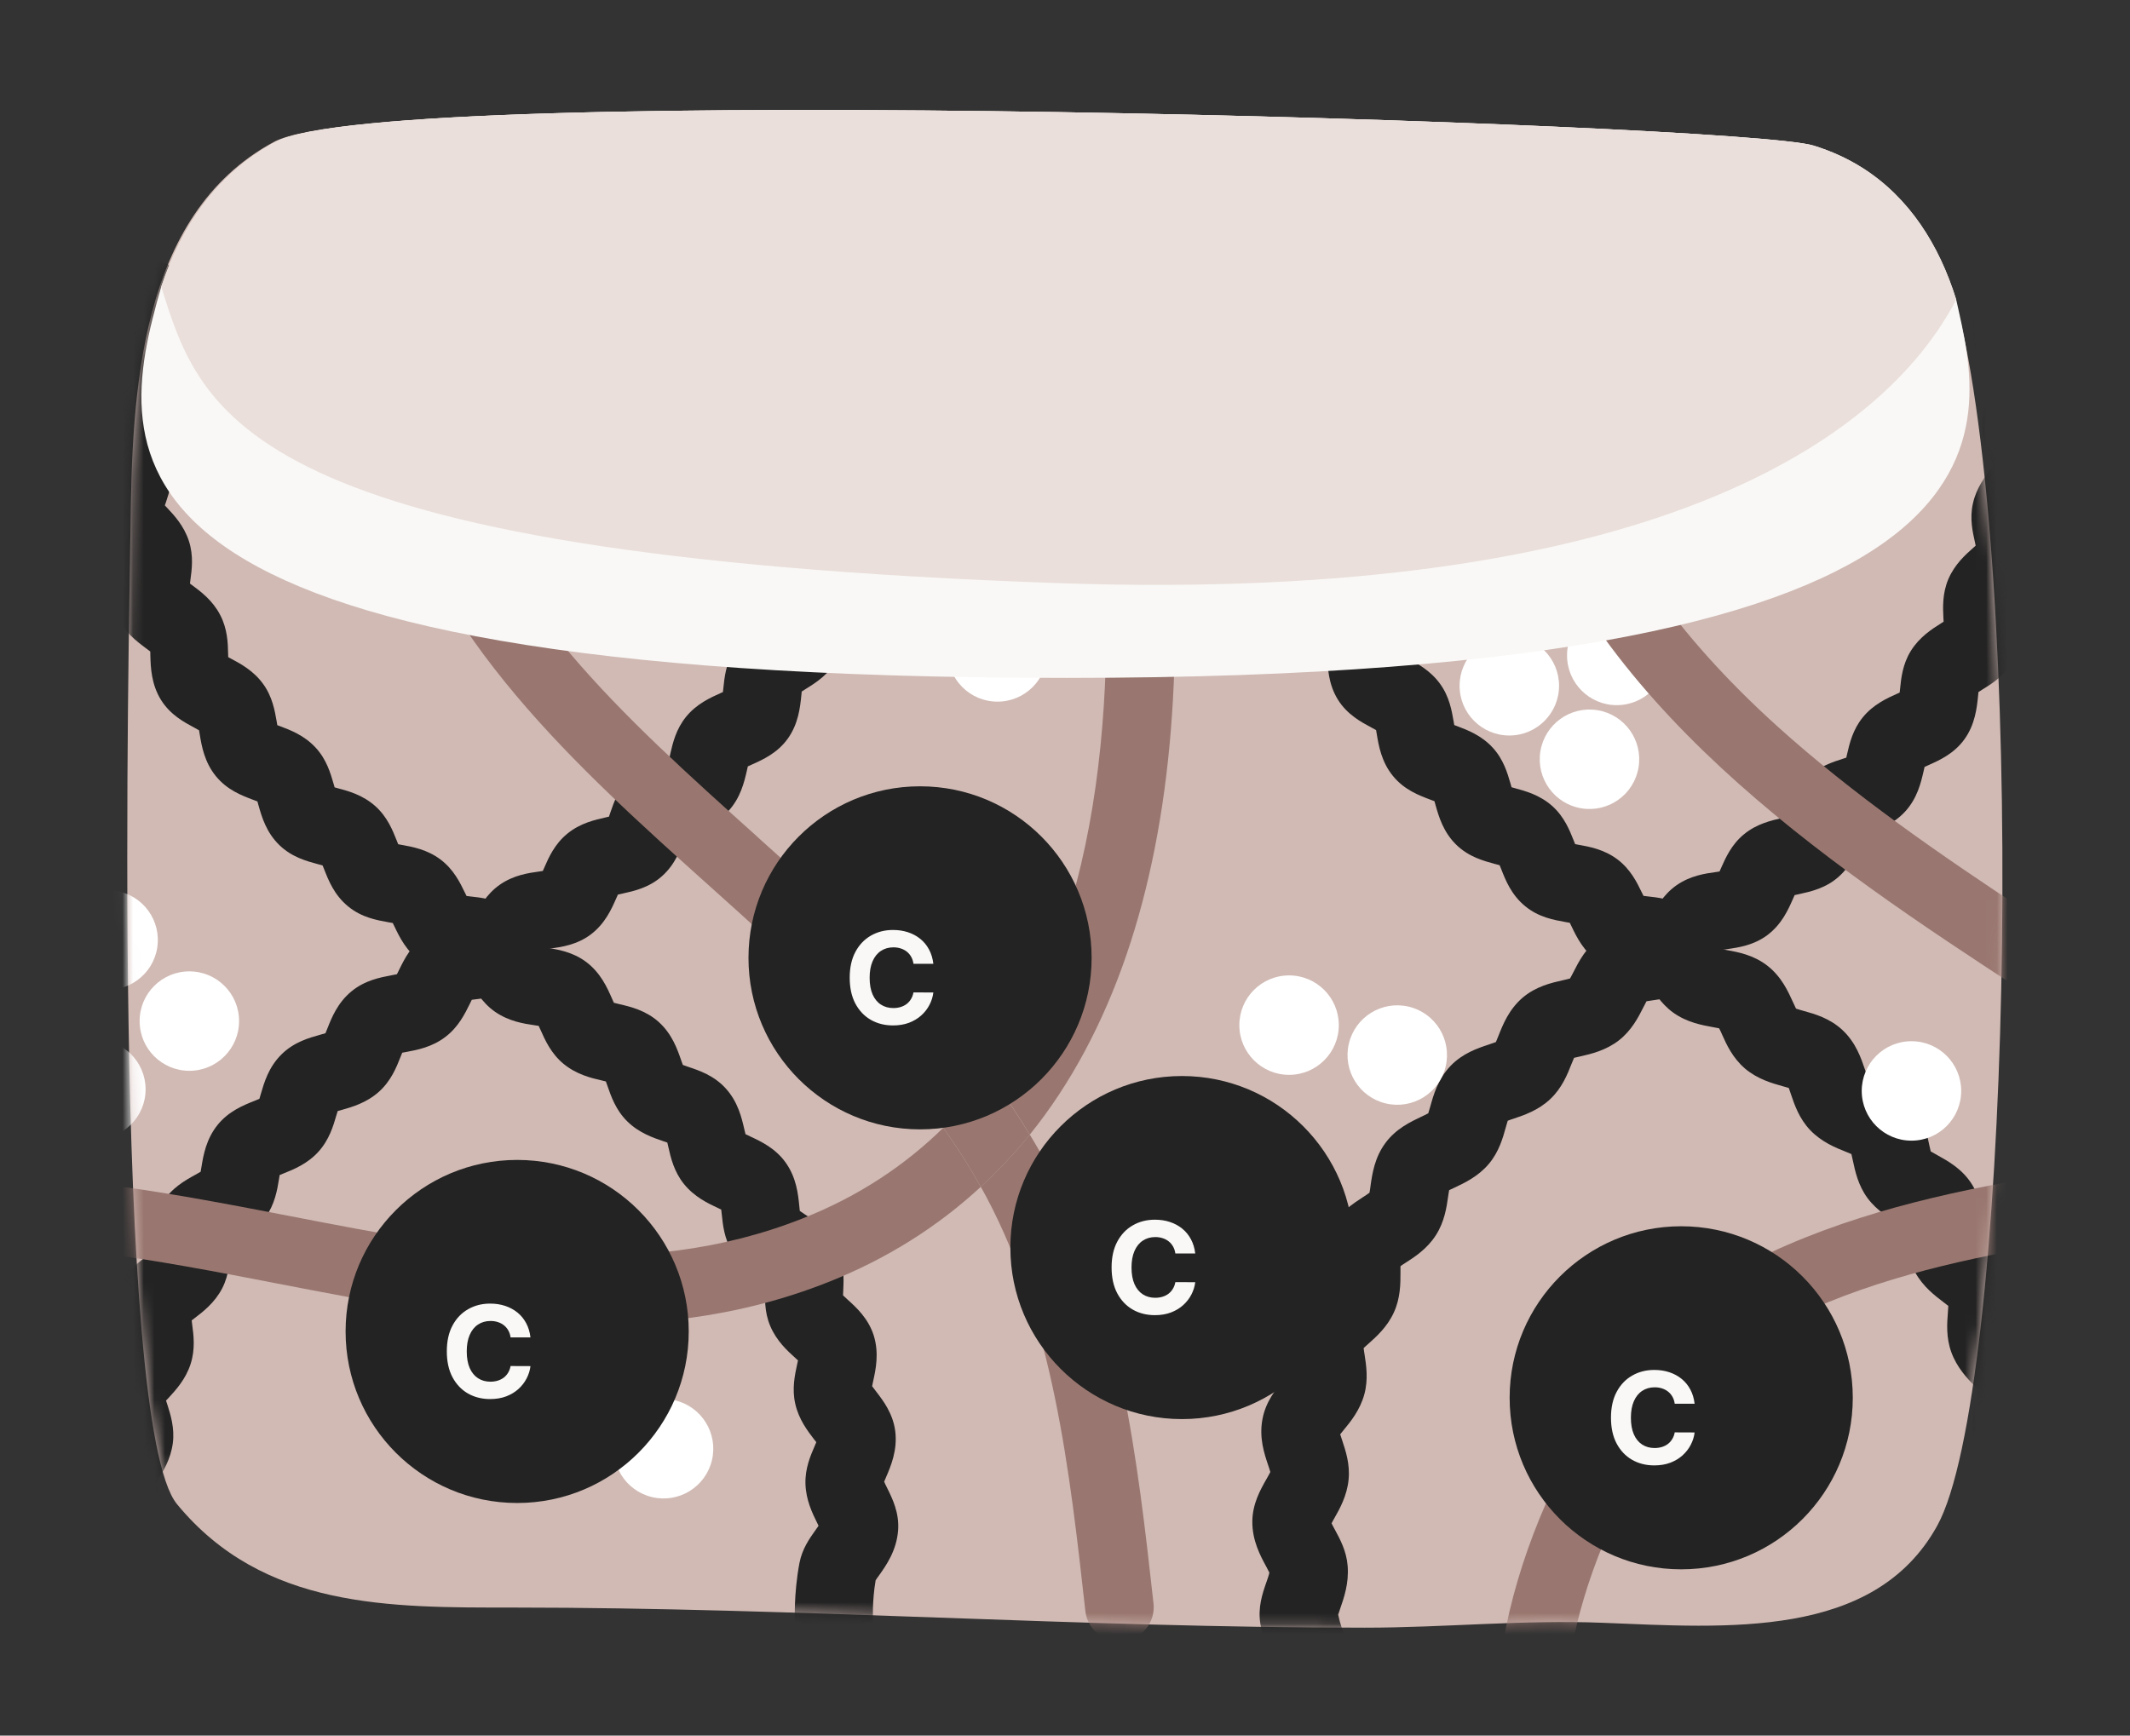 <svg width="200" height="163" viewBox="0 0 200 163" fill="none" xmlns="http://www.w3.org/2000/svg">
<rect x="0" y="0" width="200" height="163" fill="#333333" stroke="none"/>
<path d="M174.73 15.767C173.35 14.897 171.82 14.187 170.12 13.667C163.27 11.567 36.46 7.517 25.7 13.337C13.02 20.197 12.4 36.967 12.25 49.677C12.14 58.637 10.42 133.727 16.62 141.267C24.73 151.117 36.61 150.977 48.2 150.977C74.98 150.977 101.43 152.867 128.13 152.867C135.61 152.867 143.02 152.107 150.46 152.407C162.14 152.867 175.97 153.987 181.89 143.307C188.74 130.947 190.31 58.507 184.25 30.887C182.87 24.567 179.88 19.037 174.72 15.767H174.73Z" fill="#D1BAB4"/>
<mask id="mask0_2216_2806" style="mask-type:luminance" maskUnits="userSpaceOnUse" x="11" y="10" width="178" height="143">
<path d="M174.73 15.767C173.35 14.897 171.82 14.187 170.12 13.667C163.27 11.567 36.46 7.517 25.7 13.337C13.02 20.197 12.4 36.967 12.25 49.677C12.14 58.637 10.42 133.727 16.62 141.267C24.73 151.117 36.61 150.977 48.2 150.977C74.98 150.977 101.43 152.867 128.13 152.867C135.61 152.867 143.02 152.107 150.46 152.407C162.14 152.867 175.97 153.987 181.89 143.307C188.74 130.947 190.31 58.507 184.25 30.887C182.87 24.567 179.88 19.037 174.72 15.767H174.73Z" fill="white"/>
</mask>
<g mask="url(#mask0_2216_2806)">
<path d="M78.309 156.067C76.379 156.067 74.759 154.557 74.649 152.607C74.629 152.317 74.509 149.727 75.069 146.777C75.319 145.477 75.999 144.507 76.549 143.737C76.639 143.607 76.759 143.447 76.859 143.297C76.819 143.207 76.769 143.127 76.739 143.047C76.289 142.137 75.669 140.887 75.629 139.337C75.589 137.917 76.099 136.717 76.479 135.847C76.529 135.727 76.589 135.587 76.649 135.447C76.589 135.357 76.519 135.277 76.459 135.207C75.849 134.407 74.999 133.317 74.669 131.827C74.349 130.407 74.639 129.117 74.839 128.177C74.869 128.057 74.899 127.907 74.929 127.767C74.849 127.687 74.759 127.617 74.689 127.547C73.939 126.867 72.919 125.947 72.319 124.527C71.749 123.167 71.819 121.837 71.859 120.857C71.859 120.737 71.869 120.577 71.879 120.437C71.779 120.367 71.679 120.307 71.599 120.247C70.749 119.697 69.579 118.937 68.779 117.617C67.999 116.347 67.869 115.007 67.769 114.027C67.759 113.897 67.739 113.747 67.719 113.597C67.609 113.547 67.489 113.487 67.399 113.447C66.479 113.017 65.209 112.417 64.229 111.207C63.279 110.037 62.979 108.707 62.759 107.737C62.729 107.607 62.699 107.457 62.659 107.307C62.539 107.267 62.409 107.227 62.309 107.187C61.339 106.857 59.999 106.407 58.889 105.307C57.809 104.237 57.369 102.937 57.039 101.987C56.999 101.867 56.939 101.707 56.889 101.567C56.759 101.537 56.629 101.507 56.519 101.477C55.509 101.247 54.139 100.917 52.919 99.917C51.739 98.947 51.179 97.677 50.769 96.757C50.719 96.637 50.649 96.487 50.579 96.347C50.449 96.327 50.309 96.307 50.189 96.287C49.159 96.137 47.759 95.917 46.459 95.007C45.199 94.117 44.549 92.897 44.069 91.997C43.999 91.867 43.909 91.707 43.829 91.567C43.679 91.547 43.509 91.527 43.369 91.517C42.319 91.407 40.869 91.257 39.539 90.317C38.159 89.347 37.519 88.017 37.049 87.037C36.999 86.937 36.939 86.807 36.879 86.687C36.729 86.657 36.559 86.627 36.429 86.607C35.379 86.417 33.949 86.167 32.689 85.127C31.379 84.057 30.839 82.667 30.439 81.647C30.399 81.537 30.339 81.397 30.289 81.277C30.139 81.237 29.969 81.187 29.839 81.157C28.809 80.877 27.399 80.507 26.219 79.357C24.999 78.167 24.579 76.717 24.279 75.657C24.249 75.547 24.209 75.397 24.169 75.267C24.019 75.207 23.859 75.147 23.719 75.097C22.719 74.717 21.339 74.197 20.289 72.917C19.189 71.587 18.929 70.027 18.759 68.997C18.739 68.877 18.709 68.727 18.689 68.587C18.549 68.507 18.379 68.417 18.259 68.347C17.309 67.837 15.999 67.147 15.119 65.737C14.199 64.257 14.149 62.657 14.119 61.607C14.119 61.487 14.119 61.327 14.109 61.187C13.979 61.087 13.819 60.967 13.699 60.877C12.829 60.227 11.629 59.337 10.969 57.797C10.279 56.167 10.489 54.567 10.639 53.507C10.659 53.387 10.679 53.227 10.689 53.087C10.579 52.957 10.439 52.807 10.329 52.697C9.579 51.907 8.549 50.817 8.179 49.167C7.789 47.417 8.299 45.867 8.649 44.837C8.689 44.717 8.739 44.567 8.779 44.427C8.689 44.267 8.569 44.087 8.479 43.937C7.899 43.007 7.109 41.747 7.079 40.067C7.049 38.217 7.899 36.777 8.459 35.827C8.529 35.717 8.599 35.587 8.669 35.467C8.609 35.257 8.519 34.987 8.439 34.777C8.089 33.777 7.619 32.407 7.959 30.837C8.499 28.327 9.659 27.247 10.839 26.457C11.719 24.727 13.809 23.957 15.609 24.757C17.459 25.577 18.299 27.747 17.469 29.597C16.829 31.047 15.969 31.817 15.339 32.267C15.349 32.297 15.359 32.327 15.369 32.357C15.709 33.327 16.169 34.667 16.019 36.257C15.889 37.647 15.249 38.737 14.769 39.537C14.709 39.637 14.649 39.747 14.579 39.857C14.619 39.917 14.659 39.977 14.689 40.037C15.219 40.887 15.949 42.047 16.129 43.577C16.299 45.007 15.889 46.237 15.589 47.147C15.559 47.247 15.519 47.357 15.479 47.467C15.539 47.527 15.589 47.587 15.639 47.637C16.329 48.367 17.269 49.367 17.739 50.817C18.189 52.207 18.009 53.517 17.879 54.467C17.869 54.567 17.849 54.687 17.839 54.807C17.909 54.857 17.979 54.907 18.039 54.957C18.849 55.557 19.959 56.377 20.669 57.747C21.359 59.057 21.399 60.397 21.419 61.367C21.419 61.467 21.419 61.597 21.429 61.717C21.509 61.757 21.599 61.807 21.669 61.847C22.569 62.327 23.799 62.977 24.709 64.237C25.589 65.447 25.809 66.787 25.979 67.757C25.999 67.867 26.019 67.987 26.039 68.107C26.129 68.147 26.229 68.177 26.309 68.207C27.269 68.567 28.579 69.067 29.639 70.217C30.669 71.327 31.039 72.637 31.319 73.597C31.349 73.707 31.389 73.827 31.419 73.947C31.519 73.977 31.619 74.007 31.709 74.027C32.699 74.287 34.059 74.657 35.239 75.707C36.379 76.727 36.879 78.007 37.249 78.937C37.289 79.037 37.339 79.167 37.389 79.287C37.499 79.307 37.609 79.327 37.699 79.347C38.719 79.527 40.109 79.777 41.369 80.727C42.599 81.657 43.199 82.897 43.639 83.807C43.689 83.907 43.749 84.027 43.809 84.147C43.919 84.157 44.039 84.177 44.129 84.187C45.159 84.297 46.569 84.447 47.899 85.317C49.299 86.237 49.999 87.547 50.519 88.507C50.579 88.627 50.669 88.777 50.739 88.917C50.909 88.947 51.099 88.977 51.259 88.997C52.309 89.157 53.759 89.377 55.059 90.357C56.399 91.377 57.009 92.747 57.449 93.747C57.509 93.877 57.579 94.037 57.639 94.177C57.809 94.217 57.999 94.267 58.159 94.307C59.199 94.547 60.629 94.887 61.849 95.977C63.109 97.117 63.599 98.537 63.959 99.577C64.009 99.707 64.059 99.877 64.119 100.017C64.279 100.077 64.479 100.147 64.629 100.197C65.649 100.537 67.049 101.007 68.149 102.227C69.299 103.497 69.639 104.977 69.889 106.057C69.919 106.197 69.959 106.367 69.999 106.517C70.159 106.597 70.349 106.687 70.499 106.757C71.479 107.217 72.819 107.847 73.779 109.197C74.779 110.607 74.939 112.137 75.049 113.247C75.059 113.387 75.079 113.567 75.099 113.727C75.249 113.827 75.429 113.947 75.569 114.047C76.479 114.637 77.729 115.447 78.499 116.937C79.299 118.497 79.229 120.037 79.179 121.167C79.179 121.307 79.159 121.497 79.159 121.657C79.289 121.787 79.459 121.937 79.589 122.057C80.399 122.787 81.509 123.797 82.029 125.387C82.569 127.077 82.219 128.667 81.989 129.707C81.959 129.847 81.919 130.037 81.889 130.187C81.999 130.337 82.149 130.537 82.259 130.677C82.929 131.547 83.839 132.737 84.059 134.397C84.289 136.187 83.639 137.707 83.209 138.707C83.149 138.837 83.079 139.007 83.019 139.157C83.099 139.347 83.219 139.587 83.309 139.767C83.789 140.737 84.449 142.067 84.329 143.717C84.189 145.647 83.179 147.057 82.519 147.987C82.419 148.117 82.299 148.287 82.219 148.417C81.879 150.397 81.969 152.177 81.969 152.197C82.069 154.217 80.519 155.947 78.499 156.057C78.429 156.057 78.369 156.057 78.299 156.057L78.309 156.067Z" fill="#232323"/>
<path d="M185.23 155.987C185.12 155.387 185.03 153.957 185.54 151.007C185.77 149.697 186.44 148.697 186.98 147.897C187.11 147.707 187.29 147.437 187.41 147.237C187.34 147.087 187.27 146.917 187.2 146.777C186.77 145.837 186.18 144.537 186.16 142.967C186.14 141.537 186.65 140.367 187.05 139.427C187.13 139.247 187.23 139.017 187.3 138.817C187.21 138.667 187.09 138.507 187 138.377C186.42 137.537 185.63 136.377 185.35 134.867C185.09 133.437 185.4 132.127 185.64 131.177C185.68 130.997 185.74 130.757 185.78 130.557C185.66 130.427 185.52 130.277 185.41 130.167C184.7 129.437 183.74 128.427 183.22 126.987C182.72 125.607 182.82 124.257 182.9 123.277C182.91 123.087 182.93 122.847 182.94 122.647C182.8 122.537 182.63 122.407 182.5 122.307C181.69 121.687 180.57 120.847 179.83 119.497C179.12 118.197 179.02 116.847 178.95 115.847C178.94 115.657 178.92 115.417 178.9 115.217C178.74 115.127 178.56 115.027 178.41 114.947C177.51 114.447 176.28 113.767 175.36 112.527C174.47 111.327 174.19 109.987 173.98 109.007C173.94 108.817 173.89 108.577 173.84 108.387C173.67 108.317 173.47 108.237 173.31 108.167C172.35 107.787 171.04 107.257 169.97 106.137C168.93 105.047 168.49 103.737 168.17 102.787C168.11 102.607 168.03 102.367 167.96 102.177C167.78 102.127 167.57 102.067 167.4 102.017C166.4 101.737 165.03 101.357 163.84 100.347C162.69 99.357 162.11 98.097 161.7 97.167C161.62 96.987 161.52 96.757 161.42 96.577C161.24 96.537 161.01 96.497 160.84 96.467C159.81 96.277 158.41 96.027 157.13 95.117C155.89 94.227 155.2 93.007 154.71 92.117C154.62 91.947 154.49 91.727 154.39 91.557C154.23 91.537 154.04 91.517 153.89 91.497C152.84 91.387 151.39 91.237 150.06 90.297C148.68 89.327 148.04 87.997 147.57 87.017C147.52 86.917 147.46 86.787 147.4 86.667C147.25 86.637 147.08 86.607 146.95 86.587C145.9 86.397 144.47 86.147 143.21 85.107C141.9 84.037 141.36 82.647 140.96 81.627C140.92 81.517 140.86 81.377 140.81 81.257C140.66 81.217 140.49 81.167 140.36 81.137C139.33 80.857 137.92 80.487 136.74 79.337C135.52 78.147 135.1 76.697 134.8 75.637C134.77 75.527 134.73 75.377 134.69 75.247C134.54 75.187 134.38 75.127 134.24 75.077C133.24 74.697 131.86 74.177 130.81 72.897C129.71 71.567 129.45 70.007 129.28 68.977C129.26 68.857 129.23 68.707 129.21 68.567C129.07 68.487 128.9 68.397 128.77 68.327C127.82 67.817 126.51 67.127 125.63 65.717C124.71 64.237 124.66 62.637 124.63 61.587C124.63 61.467 124.63 61.307 124.62 61.167C124.49 61.067 124.33 60.947 124.21 60.857C123.34 60.207 122.14 59.317 121.48 57.777C120.79 56.147 121 54.547 121.15 53.487C121.17 53.367 121.19 53.207 121.2 53.067C121.09 52.937 120.95 52.787 120.84 52.677C120.09 51.887 119.06 50.797 118.69 49.147C118.3 47.397 118.81 45.847 119.16 44.817C119.2 44.697 119.25 44.547 119.29 44.407C119.2 44.247 119.08 44.067 118.99 43.917C118.41 42.987 117.62 41.727 117.59 40.047C117.56 38.197 118.41 36.757 118.97 35.807C119.04 35.697 119.11 35.567 119.18 35.447C119.12 35.237 119.03 34.967 118.95 34.757C118.6 33.757 118.13 32.387 118.47 30.817C119.01 28.307 120.17 27.227 121.35 26.437C122.23 24.707 124.32 23.937 126.12 24.737C127.97 25.557 128.81 27.727 127.98 29.577C127.34 31.027 126.48 31.797 125.85 32.247C125.86 32.277 125.87 32.307 125.88 32.337C126.22 33.307 126.68 34.647 126.53 36.237C126.4 37.627 125.76 38.717 125.28 39.527C125.22 39.627 125.16 39.737 125.09 39.847C125.13 39.907 125.17 39.967 125.2 40.027C125.73 40.877 126.46 42.037 126.64 43.567C126.81 44.997 126.4 46.227 126.1 47.137C126.07 47.237 126.03 47.347 125.99 47.457C126.05 47.517 126.1 47.577 126.15 47.627C126.84 48.357 127.78 49.357 128.25 50.807C128.7 52.197 128.52 53.507 128.39 54.457C128.38 54.557 128.36 54.677 128.35 54.797C128.42 54.847 128.49 54.897 128.55 54.947C129.36 55.547 130.47 56.367 131.18 57.737C131.87 59.047 131.91 60.387 131.93 61.357C131.93 61.457 131.93 61.587 131.94 61.707C132.02 61.747 132.11 61.797 132.18 61.837C133.08 62.317 134.31 62.967 135.22 64.227C136.1 65.437 136.32 66.777 136.49 67.747C136.51 67.857 136.53 67.977 136.55 68.097C136.64 68.137 136.74 68.167 136.82 68.197C137.78 68.557 139.09 69.057 140.15 70.207C141.18 71.317 141.55 72.627 141.83 73.587C141.86 73.697 141.9 73.817 141.93 73.937C142.03 73.967 142.13 73.997 142.22 74.017C143.21 74.287 144.57 74.647 145.75 75.697C146.89 76.717 147.39 77.997 147.76 78.927C147.8 79.027 147.85 79.157 147.9 79.277C148.01 79.297 148.12 79.317 148.21 79.337C149.23 79.517 150.62 79.767 151.88 80.717C153.11 81.647 153.71 82.887 154.15 83.797C154.2 83.897 154.26 84.017 154.32 84.137C154.43 84.147 154.55 84.167 154.64 84.177C155.67 84.287 157.08 84.437 158.41 85.307C159.82 86.227 160.55 87.547 161.09 88.517C161.19 88.687 161.31 88.917 161.42 89.087C161.63 89.137 161.91 89.187 162.13 89.227C163.2 89.417 164.65 89.687 165.94 90.687C167.28 91.727 167.9 93.117 168.36 94.127C168.44 94.307 168.55 94.547 168.64 94.727C168.84 94.797 169.13 94.877 169.34 94.937C170.39 95.227 171.82 95.627 173.02 96.757C174.26 97.927 174.75 99.377 175.11 100.437C175.17 100.627 175.26 100.877 175.33 101.067C175.52 101.157 175.8 101.267 176.01 101.347C177.03 101.747 178.42 102.307 179.48 103.567C180.59 104.877 180.91 106.387 181.14 107.487C181.18 107.687 181.24 107.947 181.29 108.137C181.47 108.247 181.74 108.397 181.94 108.507C182.9 109.037 184.22 109.767 185.12 111.167C186.06 112.627 186.17 114.177 186.26 115.297C186.27 115.497 186.3 115.767 186.32 115.967C186.48 116.107 186.73 116.297 186.92 116.437C187.8 117.107 189.01 118.017 189.7 119.537C190.42 121.127 190.3 122.687 190.21 123.817C190.19 124.017 190.17 124.297 190.17 124.487C190.31 124.657 190.53 124.877 190.69 125.047C191.46 125.847 192.51 126.937 192.95 128.547C193.41 130.247 193.04 131.777 192.77 132.887C192.72 133.087 192.66 133.347 192.62 133.537C192.73 133.727 192.92 133.997 193.05 134.197C193.67 135.107 194.53 136.357 194.69 138.007C194.87 139.787 194.23 141.247 193.77 142.307C193.69 142.487 193.59 142.727 193.52 142.907C193.6 143.127 193.75 143.457 193.86 143.697C194.31 144.687 194.93 146.037 194.8 147.657C194.65 149.567 193.69 151.007 193.04 151.957C192.93 152.127 192.78 152.337 192.7 152.477C192.41 154.187 192.46 154.877 192.46 154.887C192.45 154.737 192.43 154.667 192.43 154.667L185.2 155.947L185.23 155.987Z" fill="#232323"/>
<path d="M123.75 160.507C122.49 160.507 121.26 159.857 120.57 158.697C120.4 158.417 118.93 155.847 118.35 152.537C118.08 150.997 118.55 149.627 118.9 148.627C119 148.347 119.14 147.947 119.19 147.697C119.11 147.527 118.99 147.307 118.9 147.137C118.34 146.107 117.57 144.687 117.59 142.867C117.61 141.217 118.35 139.907 118.89 138.957C119.01 138.747 119.18 138.447 119.28 138.247C119.23 138.057 119.14 137.807 119.08 137.617C118.71 136.527 118.21 135.027 118.54 133.287C118.84 131.647 119.8 130.467 120.5 129.617C120.65 129.437 120.85 129.187 120.98 129.007C120.96 128.817 120.92 128.537 120.88 128.347C120.7 127.217 120.46 125.677 121.05 124.027C121.62 122.457 122.75 121.447 123.58 120.717C123.75 120.567 123.99 120.357 124.14 120.207C124.14 120.007 124.14 119.737 124.14 119.537C124.14 118.397 124.14 116.847 124.98 115.317C125.78 113.857 127.05 113.037 127.97 112.437C128.16 112.317 128.42 112.147 128.59 112.017C128.63 111.827 128.67 111.557 128.69 111.357C128.85 110.237 129.07 108.707 130.1 107.327C131.09 105.997 132.45 105.357 133.44 104.887C133.64 104.787 133.92 104.667 134.11 104.557C134.17 104.367 134.24 104.107 134.3 103.917C134.6 102.837 135.01 101.357 136.19 100.117C137.32 98.927 138.74 98.447 139.77 98.107C139.98 98.037 140.26 97.937 140.46 97.867C140.54 97.687 140.64 97.437 140.71 97.257C141.12 96.217 141.68 94.807 142.97 93.697C144.22 92.637 145.66 92.307 146.72 92.067C146.93 92.017 147.22 91.957 147.42 91.897C147.52 91.727 147.64 91.487 147.73 91.317C148.23 90.327 148.92 88.977 150.29 87.997C151.62 87.047 153.08 86.847 154.15 86.697C154.34 86.667 154.59 86.637 154.79 86.597C154.87 86.457 154.96 86.287 155.03 86.157C155.5 85.257 156.15 84.037 157.41 83.147C158.71 82.237 160.11 82.037 161.14 81.897C161.23 81.887 161.35 81.867 161.46 81.847C161.51 81.727 161.57 81.607 161.61 81.507C162.02 80.587 162.57 79.317 163.76 78.347C164.98 77.347 166.36 77.047 167.37 76.817C167.46 76.797 167.57 76.777 167.67 76.747C167.71 76.627 167.76 76.497 167.79 76.397C168.11 75.447 168.56 74.157 169.64 73.087C170.76 71.987 172.1 71.557 173.08 71.247C173.16 71.217 173.26 71.187 173.36 71.157C173.39 71.037 173.42 70.907 173.44 70.807C173.66 69.837 173.97 68.517 174.92 67.357C175.91 66.147 177.19 65.577 178.12 65.157C178.2 65.127 178.28 65.087 178.37 65.047C178.38 64.927 178.4 64.797 178.41 64.697C178.51 63.717 178.64 62.377 179.43 61.117C180.25 59.807 181.42 59.067 182.28 58.527C182.35 58.487 182.42 58.437 182.5 58.387C182.5 58.267 182.49 58.147 182.48 58.047C182.43 57.077 182.37 55.747 182.94 54.397C183.54 52.987 184.57 52.077 185.33 51.407C185.38 51.357 185.45 51.307 185.51 51.247C185.49 51.137 185.46 51.017 185.44 50.917C185.23 49.977 184.93 48.697 185.25 47.287C185.58 45.797 186.42 44.707 187.04 43.917C187.08 43.867 187.13 43.807 187.18 43.737C187.13 43.627 187.08 43.517 187.04 43.417C186.65 42.557 186.12 41.377 186.14 39.957C186.17 38.407 186.77 37.167 187.21 36.257C187.24 36.197 187.27 36.137 187.3 36.077C187.21 35.957 187.11 35.827 187.03 35.717C186.46 34.967 185.75 34.037 185.47 32.737C185.03 30.697 185.41 29.337 185.73 28.497C185.27 26.787 186.11 24.937 187.78 24.197C189.63 23.377 191.8 24.197 192.62 26.047C193.68 28.437 192.99 30.107 192.66 30.907C192.66 30.927 192.65 30.937 192.64 30.957C192.71 31.057 192.8 31.167 192.87 31.267C193.56 32.177 194.61 33.547 194.79 35.487C194.94 37.137 194.3 38.477 193.82 39.447C193.74 39.607 193.64 39.827 193.56 39.997C193.62 40.127 193.68 40.267 193.73 40.387C194.18 41.377 194.86 42.877 194.64 44.687C194.44 46.357 193.52 47.547 192.85 48.407C192.75 48.537 192.62 48.697 192.52 48.847C192.55 48.987 192.58 49.137 192.61 49.267C192.85 50.317 193.21 51.897 192.66 53.587C192.14 55.187 191.02 56.177 190.2 56.897C190.08 56.997 189.94 57.127 189.81 57.247C189.81 57.387 189.82 57.547 189.83 57.667C189.88 58.727 189.96 60.327 189.14 61.887C188.36 63.367 187.11 64.157 186.19 64.727C186.06 64.807 185.9 64.907 185.77 64.997C185.75 65.137 185.74 65.287 185.73 65.407C185.62 66.457 185.46 68.037 184.45 69.437C183.48 70.777 182.13 71.387 181.15 71.827C181.02 71.887 180.85 71.957 180.71 72.027C180.68 72.157 180.64 72.307 180.62 72.427C180.37 73.507 180.03 74.977 178.87 76.237C177.75 77.447 176.36 77.897 175.34 78.217C175.21 78.257 175.04 78.317 174.89 78.367C174.84 78.497 174.8 78.637 174.76 78.747C174.41 79.787 173.92 81.207 172.65 82.337C171.43 83.427 170 83.737 168.96 83.967C168.83 83.997 168.66 84.037 168.51 84.067C168.45 84.187 168.4 84.317 168.35 84.427C167.91 85.427 167.31 86.787 165.97 87.807C164.67 88.787 163.23 88.987 162.18 89.137C162.05 89.157 161.88 89.177 161.73 89.207C161.67 89.327 161.6 89.447 161.55 89.557C161.05 90.517 160.36 91.827 158.95 92.747C157.63 93.607 156.21 93.807 155.18 93.947C155.01 93.967 154.78 94.007 154.6 94.037C154.5 94.217 154.39 94.437 154.3 94.617C153.84 95.527 153.21 96.767 152.01 97.707C150.77 98.667 149.38 98.987 148.37 99.217C148.2 99.257 147.98 99.307 147.8 99.347C147.72 99.527 147.63 99.767 147.55 99.947C147.18 100.887 146.67 102.177 145.57 103.217C144.44 104.287 143.09 104.737 142.11 105.067C141.95 105.117 141.74 105.187 141.57 105.257C141.51 105.447 141.44 105.687 141.39 105.877C141.12 106.847 140.76 108.167 139.79 109.317C138.79 110.497 137.51 111.097 136.58 111.537C136.43 111.607 136.23 111.697 136.07 111.777C136.03 111.977 136 112.217 135.97 112.407C135.83 113.397 135.63 114.747 134.83 115.997C134 117.297 132.82 118.057 131.96 118.607C131.82 118.697 131.64 118.807 131.5 118.917C131.5 119.117 131.5 119.357 131.5 119.547C131.5 120.537 131.5 121.897 130.89 123.237C130.26 124.637 129.21 125.557 128.45 126.237C128.33 126.347 128.17 126.477 128.04 126.607C128.06 126.807 128.1 127.047 128.13 127.227C128.28 128.197 128.49 129.527 128.11 130.937C127.71 132.417 126.83 133.497 126.18 134.287C126.08 134.407 125.95 134.567 125.84 134.707C125.9 134.897 125.98 135.137 126.04 135.317C126.35 136.247 126.77 137.507 126.63 138.947C126.48 140.487 125.79 141.707 125.28 142.607C125.2 142.737 125.11 142.907 125.03 143.067C125.12 143.257 125.25 143.497 125.35 143.677C125.83 144.567 126.43 145.667 126.54 147.067C126.67 148.697 126.19 150.067 125.84 151.077C125.78 151.257 125.7 151.477 125.65 151.647C126.04 153.517 126.9 155.007 126.91 155.027C127.94 156.777 127.35 159.017 125.61 160.047C125.03 160.387 124.39 160.557 123.76 160.557L123.75 160.507Z" fill="#232323"/>
<path d="M13.899 155.067C12.489 155.067 11.159 154.247 10.549 152.897C9.399 152.067 8.279 150.957 7.799 148.417C7.499 146.847 7.999 145.487 8.359 144.497C8.439 144.277 8.549 143.967 8.609 143.747C8.539 143.617 8.449 143.457 8.379 143.327C7.839 142.357 7.029 140.907 7.079 139.057C7.129 137.387 7.919 136.117 8.499 135.197C8.599 135.037 8.729 134.827 8.829 134.657C8.789 134.507 8.729 134.327 8.679 134.187C8.349 133.157 7.849 131.597 8.249 129.857C8.619 128.217 9.639 127.117 10.389 126.317C10.509 126.187 10.669 126.017 10.789 125.877C10.769 125.717 10.749 125.537 10.729 125.387C10.589 124.327 10.379 122.727 11.059 121.097C11.709 119.557 12.889 118.647 13.759 117.987C13.899 117.887 14.069 117.747 14.219 117.627C14.219 117.467 14.229 117.287 14.239 117.137C14.269 116.017 14.319 114.477 15.229 112.987C16.099 111.567 17.399 110.847 18.349 110.327C18.499 110.247 18.689 110.137 18.839 110.047C18.869 109.897 18.899 109.717 18.919 109.577C19.099 108.477 19.359 106.977 20.439 105.637C21.479 104.357 22.849 103.807 23.849 103.407C23.999 103.347 24.199 103.267 24.359 103.197C24.409 103.047 24.459 102.877 24.489 102.747C24.799 101.687 25.209 100.237 26.429 99.027C27.599 97.867 29.009 97.477 30.039 97.187C30.189 97.147 30.389 97.087 30.559 97.037C30.619 96.897 30.679 96.727 30.739 96.597C31.139 95.577 31.699 94.177 32.999 93.107C34.259 92.067 35.699 91.797 36.749 91.597C36.899 91.567 37.099 91.527 37.269 91.497C37.339 91.357 37.419 91.207 37.479 91.077C37.959 90.097 38.619 88.757 39.989 87.787C41.319 86.847 42.769 86.687 43.829 86.567C43.979 86.547 44.159 86.527 44.319 86.507C44.389 86.377 44.469 86.227 44.539 86.107C45.009 85.207 45.659 83.987 46.919 83.097C48.219 82.187 49.619 81.987 50.649 81.847C50.739 81.837 50.859 81.817 50.969 81.797C51.019 81.677 51.079 81.557 51.119 81.457C51.519 80.537 52.079 79.267 53.269 78.297C54.489 77.297 55.869 76.997 56.879 76.767C56.969 76.747 57.079 76.727 57.179 76.697C57.219 76.577 57.269 76.447 57.299 76.347C57.619 75.397 58.069 74.107 59.149 73.037C60.269 71.937 61.609 71.507 62.589 71.197C62.669 71.167 62.769 71.137 62.869 71.107C62.899 70.987 62.929 70.857 62.949 70.757C63.169 69.787 63.479 68.467 64.429 67.307C65.419 66.097 66.699 65.527 67.629 65.107C67.709 65.077 67.789 65.037 67.879 64.997C67.889 64.877 67.909 64.747 67.919 64.647C68.019 63.667 68.149 62.327 68.939 61.067C69.759 59.757 70.929 59.017 71.789 58.477C71.859 58.437 71.929 58.387 72.009 58.337C72.009 58.217 71.999 58.097 71.989 57.997C71.939 57.027 71.879 55.697 72.449 54.347C73.049 52.937 74.079 52.027 74.839 51.357C74.889 51.307 74.959 51.257 75.019 51.197C74.999 51.087 74.969 50.967 74.949 50.867C74.739 49.927 74.439 48.647 74.759 47.237C75.089 45.747 75.929 44.657 76.549 43.867C76.589 43.817 76.639 43.757 76.689 43.687C76.639 43.577 76.589 43.467 76.549 43.367C76.159 42.507 75.629 41.327 75.649 39.907C75.679 38.357 76.279 37.117 76.719 36.207C76.749 36.147 76.779 36.087 76.809 36.027C76.719 35.907 76.619 35.777 76.539 35.667C75.969 34.917 75.259 33.987 74.979 32.687C74.539 30.647 74.919 29.287 75.239 28.447C74.779 26.737 75.619 24.887 77.289 24.147C79.139 23.327 81.309 24.147 82.129 25.997C83.189 28.387 82.499 30.057 82.169 30.857C82.169 30.877 82.159 30.887 82.149 30.907C82.219 31.007 82.309 31.117 82.379 31.217C83.069 32.127 84.119 33.497 84.299 35.437C84.449 37.087 83.809 38.427 83.329 39.397C83.249 39.557 83.149 39.777 83.069 39.947C83.129 40.077 83.189 40.217 83.239 40.337C83.689 41.327 84.369 42.827 84.149 44.637C83.949 46.307 83.029 47.497 82.359 48.357C82.259 48.487 82.129 48.647 82.029 48.797C82.059 48.937 82.089 49.087 82.119 49.217C82.359 50.267 82.719 51.847 82.169 53.537C81.649 55.137 80.529 56.127 79.709 56.847C79.589 56.947 79.449 57.077 79.319 57.197C79.319 57.337 79.329 57.497 79.339 57.617C79.389 58.677 79.469 60.277 78.649 61.837C77.869 63.317 76.619 64.107 75.699 64.677C75.569 64.757 75.409 64.857 75.279 64.947C75.259 65.087 75.249 65.237 75.239 65.357C75.129 66.407 74.969 67.987 73.959 69.387C72.989 70.727 71.639 71.337 70.659 71.777C70.529 71.837 70.359 71.907 70.219 71.977C70.189 72.107 70.149 72.257 70.129 72.377C69.879 73.457 69.539 74.927 68.379 76.187C67.259 77.397 65.869 77.847 64.849 78.167C64.719 78.207 64.549 78.267 64.399 78.317C64.349 78.447 64.309 78.587 64.269 78.697C63.919 79.737 63.429 81.157 62.159 82.287C60.939 83.377 59.509 83.687 58.469 83.917C58.339 83.947 58.169 83.987 58.019 84.017C57.959 84.137 57.909 84.267 57.859 84.377C57.419 85.377 56.819 86.737 55.479 87.757C54.179 88.737 52.739 88.937 51.689 89.087C51.559 89.107 51.389 89.127 51.239 89.157C51.179 89.277 51.109 89.397 51.059 89.507C50.559 90.467 49.869 91.777 48.459 92.697C47.129 93.567 45.719 93.727 44.689 93.847C44.569 93.857 44.429 93.877 44.299 93.897C44.229 94.037 44.159 94.187 44.099 94.307C43.649 95.217 43.039 96.457 41.819 97.387C40.559 98.347 39.169 98.607 38.149 98.797C38.039 98.817 37.899 98.847 37.769 98.867C37.709 99.007 37.649 99.157 37.599 99.287C37.229 100.227 36.719 101.507 35.589 102.527C34.419 103.577 33.059 103.967 32.069 104.247C31.959 104.277 31.829 104.317 31.709 104.347C31.669 104.487 31.619 104.647 31.579 104.767C31.299 105.727 30.919 107.037 29.909 108.157C28.859 109.317 27.549 109.837 26.599 110.217C26.499 110.257 26.379 110.307 26.259 110.357C26.229 110.507 26.209 110.657 26.189 110.787C26.029 111.767 25.799 113.097 24.939 114.317C24.039 115.587 22.819 116.257 21.929 116.747C21.839 116.797 21.729 116.857 21.629 116.917C21.629 117.067 21.619 117.217 21.609 117.347C21.579 118.327 21.539 119.667 20.869 120.987C20.159 122.357 19.059 123.197 18.259 123.807C18.179 123.867 18.089 123.937 17.999 124.007C18.019 124.147 18.039 124.297 18.049 124.427C18.179 125.387 18.349 126.707 17.899 128.097C17.429 129.557 16.489 130.567 15.809 131.307C15.749 131.377 15.669 131.457 15.589 131.537C15.629 131.677 15.679 131.817 15.719 131.937C16.009 132.847 16.409 134.107 16.229 135.527C16.029 137.057 15.299 138.227 14.759 139.077C14.709 139.147 14.659 139.237 14.599 139.327C14.669 139.467 14.759 139.617 14.819 139.727C15.279 140.547 15.899 141.667 15.999 143.057C16.119 144.657 15.629 145.997 15.269 146.977C15.249 147.037 15.229 147.097 15.199 147.167C15.819 147.647 16.689 148.457 17.309 149.987C18.069 151.867 17.159 154.007 15.279 154.767C14.829 154.947 14.369 155.037 13.909 155.037L13.899 155.067Z" fill="#232323"/>
<path d="M14.76 89.028C15.173 86.483 13.444 84.084 10.899 83.67C8.353 83.257 5.954 84.986 5.541 87.532C5.127 90.078 6.856 92.477 9.402 92.89C11.948 93.303 14.347 91.574 14.76 89.028Z" fill="white"/>
<path d="M17.779 100.567C20.358 100.567 22.449 98.476 22.449 95.897C22.449 93.317 20.358 91.227 17.779 91.227C15.2 91.227 13.109 93.317 13.109 95.897C13.109 98.476 15.2 100.567 17.779 100.567Z" fill="white"/>
<path d="M9 106.977C11.579 106.977 13.67 104.886 13.67 102.307C13.67 99.728 11.579 97.637 9 97.637C6.42 97.637 4.33 99.728 4.33 102.307C4.33 104.886 6.42 106.977 9 106.977Z" fill="white"/>
<path d="M96.259 56.077C98.838 56.077 100.929 53.986 100.929 51.407C100.929 48.828 98.838 46.737 96.259 46.737C93.68 46.737 91.589 48.828 91.589 51.407C91.589 53.986 93.68 56.077 96.259 56.077Z" fill="white"/>
<path d="M121.04 100.947C123.619 100.947 125.71 98.856 125.71 96.277C125.71 93.698 123.619 91.607 121.04 91.607C118.46 91.607 116.37 93.698 116.37 96.277C116.37 98.856 118.46 100.947 121.04 100.947Z" fill="white"/>
<path d="M135.744 100.16C136.336 97.65 134.781 95.135 132.271 94.542C129.761 93.95 127.246 95.504 126.653 98.015C126.061 100.525 127.615 103.04 130.126 103.633C132.636 104.225 135.151 102.67 135.744 100.16Z" fill="white"/>
<path d="M93.66 65.897C96.239 65.897 98.33 63.806 98.33 61.227C98.33 58.648 96.239 56.557 93.66 56.557C91.081 56.557 88.99 58.648 88.99 61.227C88.99 63.806 91.081 65.897 93.66 65.897Z" fill="white"/>
<path d="M66.85 137.133C67.442 134.623 65.887 132.107 63.377 131.515C60.867 130.922 58.352 132.477 57.759 134.987C57.167 137.497 58.721 140.013 61.232 140.605C63.742 141.198 66.257 139.643 66.85 137.133Z" fill="white"/>
<path d="M141.72 69.077C144.299 69.077 146.39 66.986 146.39 64.407C146.39 61.828 144.299 59.737 141.72 59.737C139.141 59.737 137.05 61.828 137.05 64.407C137.05 66.986 139.141 69.077 141.72 69.077Z" fill="white"/>
<path d="M153.857 72.056C154.27 69.511 152.541 67.112 149.995 66.698C147.449 66.285 145.051 68.014 144.637 70.56C144.224 73.106 145.953 75.505 148.499 75.918C151.045 76.331 153.443 74.602 153.857 72.056Z" fill="white"/>
<path d="M151.81 66.227C154.389 66.227 156.48 64.136 156.48 61.557C156.48 58.977 154.389 56.887 151.81 56.887C149.23 56.887 147.14 58.977 147.14 61.557C147.14 64.136 149.23 66.227 151.81 66.227Z" fill="white"/>
<path d="M179.48 107.127C182.059 107.127 184.15 105.036 184.15 102.457C184.15 99.878 182.059 97.787 179.48 97.787C176.9 97.787 174.81 99.878 174.81 102.457C174.81 105.036 176.9 107.127 179.48 107.127Z" fill="white"/>
<path d="M109.57 43.397C109.4 41.627 107.83 40.327 106.06 40.497C104.29 40.667 102.99 42.237 103.16 44.007C104.98 62.917 104.01 85.647 92.89 100.897C94.25 102.717 95.52 104.607 96.69 106.567C100.51 101.827 103.55 96.167 105.79 89.617C110.05 77.137 111.32 61.587 109.57 43.397Z" fill="#997770"/>
<path d="M75.4 114.417C59.96 120.547 44.05 117.467 27.21 114.207C21.2 113.047 15.08 111.867 8.93 111.127L8.8 117.607C14.55 118.327 20.32 119.437 25.99 120.537C43 123.827 60.59 127.227 77.78 120.407C83.22 118.247 87.99 115.257 92.09 111.467C91.03 109.557 89.85 107.707 88.57 105.917C84.99 109.427 80.65 112.337 75.4 114.417Z" fill="#997770"/>
<path d="M162.91 119.297C150.54 126.027 140.94 146.037 140.62 159.447C140.58 161.227 141.99 162.697 143.76 162.747C143.79 162.747 143.81 162.747 143.84 162.747C145.58 162.747 147.02 161.357 147.06 159.607C147.19 153.937 149.39 146.557 152.95 139.877C156.66 132.887 161.42 127.457 165.99 124.967C173.46 120.907 181.77 118.777 190.2 117.257V110.717C181 112.327 171.46 114.657 162.92 119.307L162.91 119.297Z" fill="#997770"/>
<path d="M166.87 68.197C157.33 59.567 151.21 50.747 148.14 41.237C147.59 39.547 145.78 38.617 144.09 39.157C142.4 39.707 141.47 41.517 142.01 43.207C149.42 66.177 170.8 80.627 190.19 93.247V85.547C182.28 80.347 173.94 74.587 166.87 68.197Z" fill="#997770"/>
<path d="M71.07 78.547C58.45 67.217 46.53 56.517 42.38 41.367C41.91 39.647 40.14 38.637 38.42 39.107C36.7 39.577 35.69 41.347 36.16 43.067C40.81 60.037 54 71.887 66.76 83.337C74.58 90.357 82.61 97.577 88.56 105.917C90.15 104.357 91.58 102.677 92.88 100.897C86.68 92.567 78.77 85.467 71.06 78.547H71.07Z" fill="#997770"/>
<path d="M92.09 111.467C92.28 111.817 92.49 112.157 92.67 112.517C98.9 124.327 100.43 138.037 101.91 151.297C102.09 152.947 103.49 154.157 105.11 154.157C105.23 154.157 105.35 154.157 105.47 154.137C107.24 153.937 108.51 152.347 108.31 150.577C106.84 137.367 105.17 122.387 98.37 109.497C97.84 108.497 97.28 107.517 96.69 106.557C95.27 108.327 93.73 109.947 92.09 111.457V111.467Z" fill="#997770"/>
<path d="M88.57 105.917C89.85 107.707 91.03 109.557 92.09 111.467C93.73 109.957 95.27 108.327 96.69 106.567C95.51 104.617 94.24 102.727 92.89 100.897C91.59 102.677 90.16 104.357 88.57 105.917Z" fill="#997770"/>
</g>
<path d="M15.14 26.927C10.52 42.907 7.16 63.667 100.14 63.667C193.12 63.667 186.31 39.927 183.68 28.137C182.08 22.987 179.27 18.557 174.88 15.767C173.5 14.897 171.97 14.187 170.27 13.667C163.42 11.567 36.61 7.517 25.85 13.337C20.28 16.347 17.04 21.277 15.14 26.927Z" fill="#F9F8F6"/>
<path d="M15.14 26.927C18.9 38.897 22.68 52.097 99.41 54.767C155 56.697 176.88 41.237 183.68 28.137C182.08 22.987 179.27 18.557 174.88 15.767C173.5 14.897 171.97 14.187 170.27 13.667C163.42 11.567 36.61 7.517 25.85 13.337C20.28 16.347 17.04 21.277 15.14 26.927Z" fill="#EADFDA"/>
<path d="M48.56 141.157C57.458 141.157 64.67 133.944 64.67 125.047C64.67 116.149 57.458 108.937 48.56 108.937C39.663 108.937 32.45 116.149 32.45 125.047C32.45 133.944 39.663 141.157 48.56 141.157Z" fill="#232323"/>
<path d="M49.809 125.605H47.942C47.908 125.363 47.839 125.149 47.734 124.961C47.629 124.771 47.494 124.609 47.329 124.476C47.164 124.342 46.974 124.24 46.758 124.169C46.545 124.098 46.313 124.062 46.063 124.062C45.611 124.062 45.218 124.174 44.883 124.399C44.547 124.62 44.288 124.944 44.103 125.37C43.918 125.794 43.826 126.308 43.826 126.913C43.826 127.535 43.918 128.058 44.103 128.481C44.29 128.905 44.552 129.224 44.887 129.44C45.222 129.656 45.61 129.764 46.05 129.764C46.297 129.764 46.526 129.731 46.736 129.666C46.95 129.601 47.139 129.505 47.303 129.38C47.468 129.253 47.604 129.098 47.712 128.916C47.823 128.734 47.9 128.527 47.942 128.294L49.809 128.302C49.761 128.703 49.64 129.089 49.447 129.461C49.256 129.831 48.999 130.162 48.675 130.454C48.354 130.744 47.971 130.974 47.525 131.145C47.082 131.312 46.58 131.396 46.021 131.396C45.242 131.396 44.546 131.22 43.932 130.868C43.322 130.515 42.839 130.005 42.484 129.338C42.131 128.67 41.955 127.862 41.955 126.913C41.955 125.961 42.134 125.152 42.492 124.484C42.85 123.817 43.336 123.308 43.95 122.959C44.563 122.606 45.254 122.43 46.021 122.43C46.526 122.43 46.995 122.501 47.427 122.643C47.861 122.785 48.246 122.993 48.582 123.265C48.917 123.535 49.19 123.866 49.4 124.258C49.613 124.65 49.749 125.099 49.809 125.605Z" fill="#F9F8F6"/>
<path d="M157.86 147.387C166.757 147.387 173.97 140.174 173.97 131.277C173.97 122.379 166.757 115.167 157.86 115.167C148.963 115.167 141.75 122.379 141.75 131.277C141.75 140.174 148.963 147.387 157.86 147.387Z" fill="#232323"/>
<path d="M159.119 131.835H157.252C157.218 131.593 157.149 131.379 157.044 131.191C156.939 131.001 156.804 130.839 156.639 130.706C156.474 130.572 156.284 130.47 156.068 130.399C155.855 130.328 155.623 130.292 155.373 130.292C154.922 130.292 154.528 130.404 154.193 130.629C153.858 130.85 153.598 131.174 153.413 131.6C153.228 132.024 153.136 132.538 153.136 133.143C153.136 133.765 153.228 134.288 153.413 134.711C153.6 135.135 153.862 135.454 154.197 135.67C154.532 135.886 154.92 135.994 155.36 135.994C155.608 135.994 155.836 135.961 156.047 135.896C156.26 135.831 156.449 135.735 156.613 135.61C156.778 135.483 156.914 135.328 157.022 135.146C157.133 134.964 157.21 134.757 157.252 134.524L159.119 134.532C159.071 134.933 158.95 135.319 158.757 135.691C158.566 136.061 158.309 136.392 157.985 136.684C157.664 136.974 157.281 137.204 156.835 137.375C156.392 137.542 155.89 137.626 155.331 137.626C154.552 137.626 153.856 137.45 153.243 137.098C152.632 136.745 152.149 136.235 151.794 135.568C151.441 134.9 151.265 134.092 151.265 133.143C151.265 132.191 151.444 131.382 151.802 130.714C152.16 130.046 152.646 129.538 153.26 129.189C153.873 128.836 154.564 128.66 155.331 128.66C155.836 128.66 156.305 128.731 156.737 128.873C157.172 129.015 157.556 129.223 157.892 129.495C158.227 129.765 158.5 130.096 158.71 130.488C158.923 130.88 159.059 131.329 159.119 131.835Z" fill="#F9F8F6"/>
<path d="M86.39 106.067C95.287 106.067 102.5 98.854 102.5 89.957C102.5 81.059 95.287 73.847 86.39 73.847C77.493 73.847 70.28 81.059 70.28 89.957C70.28 98.854 77.493 106.067 86.39 106.067Z" fill="#232323"/>
<path d="M87.638 90.515H85.772C85.738 90.273 85.668 90.059 85.563 89.871C85.458 89.681 85.323 89.519 85.158 89.385C84.994 89.252 84.803 89.15 84.587 89.079C84.374 89.008 84.143 88.972 83.893 88.972C83.441 88.972 83.048 89.084 82.712 89.309C82.377 89.53 82.117 89.854 81.933 90.28C81.748 90.704 81.656 91.218 81.656 91.823C81.656 92.445 81.748 92.968 81.933 93.391C82.12 93.814 82.381 94.134 82.717 94.35C83.052 94.566 83.44 94.674 83.88 94.674C84.127 94.674 84.356 94.641 84.566 94.576C84.779 94.51 84.968 94.415 85.133 94.29C85.298 94.162 85.434 94.008 85.542 93.826C85.653 93.644 85.729 93.437 85.772 93.204L87.638 93.212C87.59 93.613 87.469 93.999 87.276 94.371C87.086 94.741 86.829 95.072 86.505 95.364C86.184 95.654 85.8 95.884 85.354 96.055C84.911 96.222 84.41 96.306 83.85 96.306C83.072 96.306 82.376 96.13 81.762 95.778C81.151 95.425 80.668 94.915 80.313 94.248C79.961 93.58 79.785 92.772 79.785 91.823C79.785 90.871 79.964 90.062 80.322 89.394C80.68 88.726 81.165 88.218 81.779 87.868C82.393 87.516 83.083 87.34 83.85 87.34C84.356 87.34 84.825 87.411 85.256 87.553C85.691 87.695 86.076 87.903 86.411 88.175C86.746 88.445 87.019 88.776 87.229 89.168C87.442 89.56 87.579 90.009 87.638 90.515Z" fill="#F9F8F6"/>
<path d="M110.98 133.277C119.877 133.277 127.09 126.064 127.09 117.167C127.09 108.269 119.877 101.057 110.98 101.057C102.083 101.057 94.87 108.269 94.87 117.167C94.87 126.064 102.083 133.277 110.98 133.277Z" fill="#232323"/>
<path d="M112.229 117.725H110.362C110.328 117.483 110.259 117.269 110.154 117.081C110.048 116.891 109.913 116.729 109.749 116.596C109.584 116.462 109.394 116.36 109.178 116.289C108.965 116.218 108.733 116.182 108.483 116.182C108.031 116.182 107.638 116.294 107.303 116.519C106.967 116.74 106.708 117.064 106.523 117.49C106.338 117.914 106.246 118.428 106.246 119.033C106.246 119.655 106.338 120.178 106.523 120.601C106.71 121.025 106.972 121.344 107.307 121.56C107.642 121.776 108.03 121.884 108.47 121.884C108.717 121.884 108.946 121.851 109.156 121.786C109.369 121.721 109.558 121.625 109.723 121.5C109.888 121.373 110.024 121.218 110.132 121.036C110.243 120.854 110.32 120.647 110.362 120.414L112.229 120.422C112.181 120.823 112.06 121.209 111.867 121.581C111.676 121.951 111.419 122.282 111.095 122.574C110.774 122.864 110.391 123.094 109.945 123.265C109.502 123.432 109 123.516 108.44 123.516C107.662 123.516 106.966 123.34 106.352 122.988C105.742 122.635 105.259 122.125 104.904 121.458C104.551 120.79 104.375 119.982 104.375 119.033C104.375 118.081 104.554 117.272 104.912 116.604C105.27 115.937 105.756 115.428 106.369 115.079C106.983 114.726 107.673 114.55 108.44 114.55C108.946 114.55 109.415 114.621 109.847 114.763C110.281 114.905 110.666 115.113 111.002 115.385C111.337 115.655 111.61 115.986 111.82 116.378C112.033 116.77 112.169 117.219 112.229 117.725Z" fill="#F9F8F6"/>
</svg>
